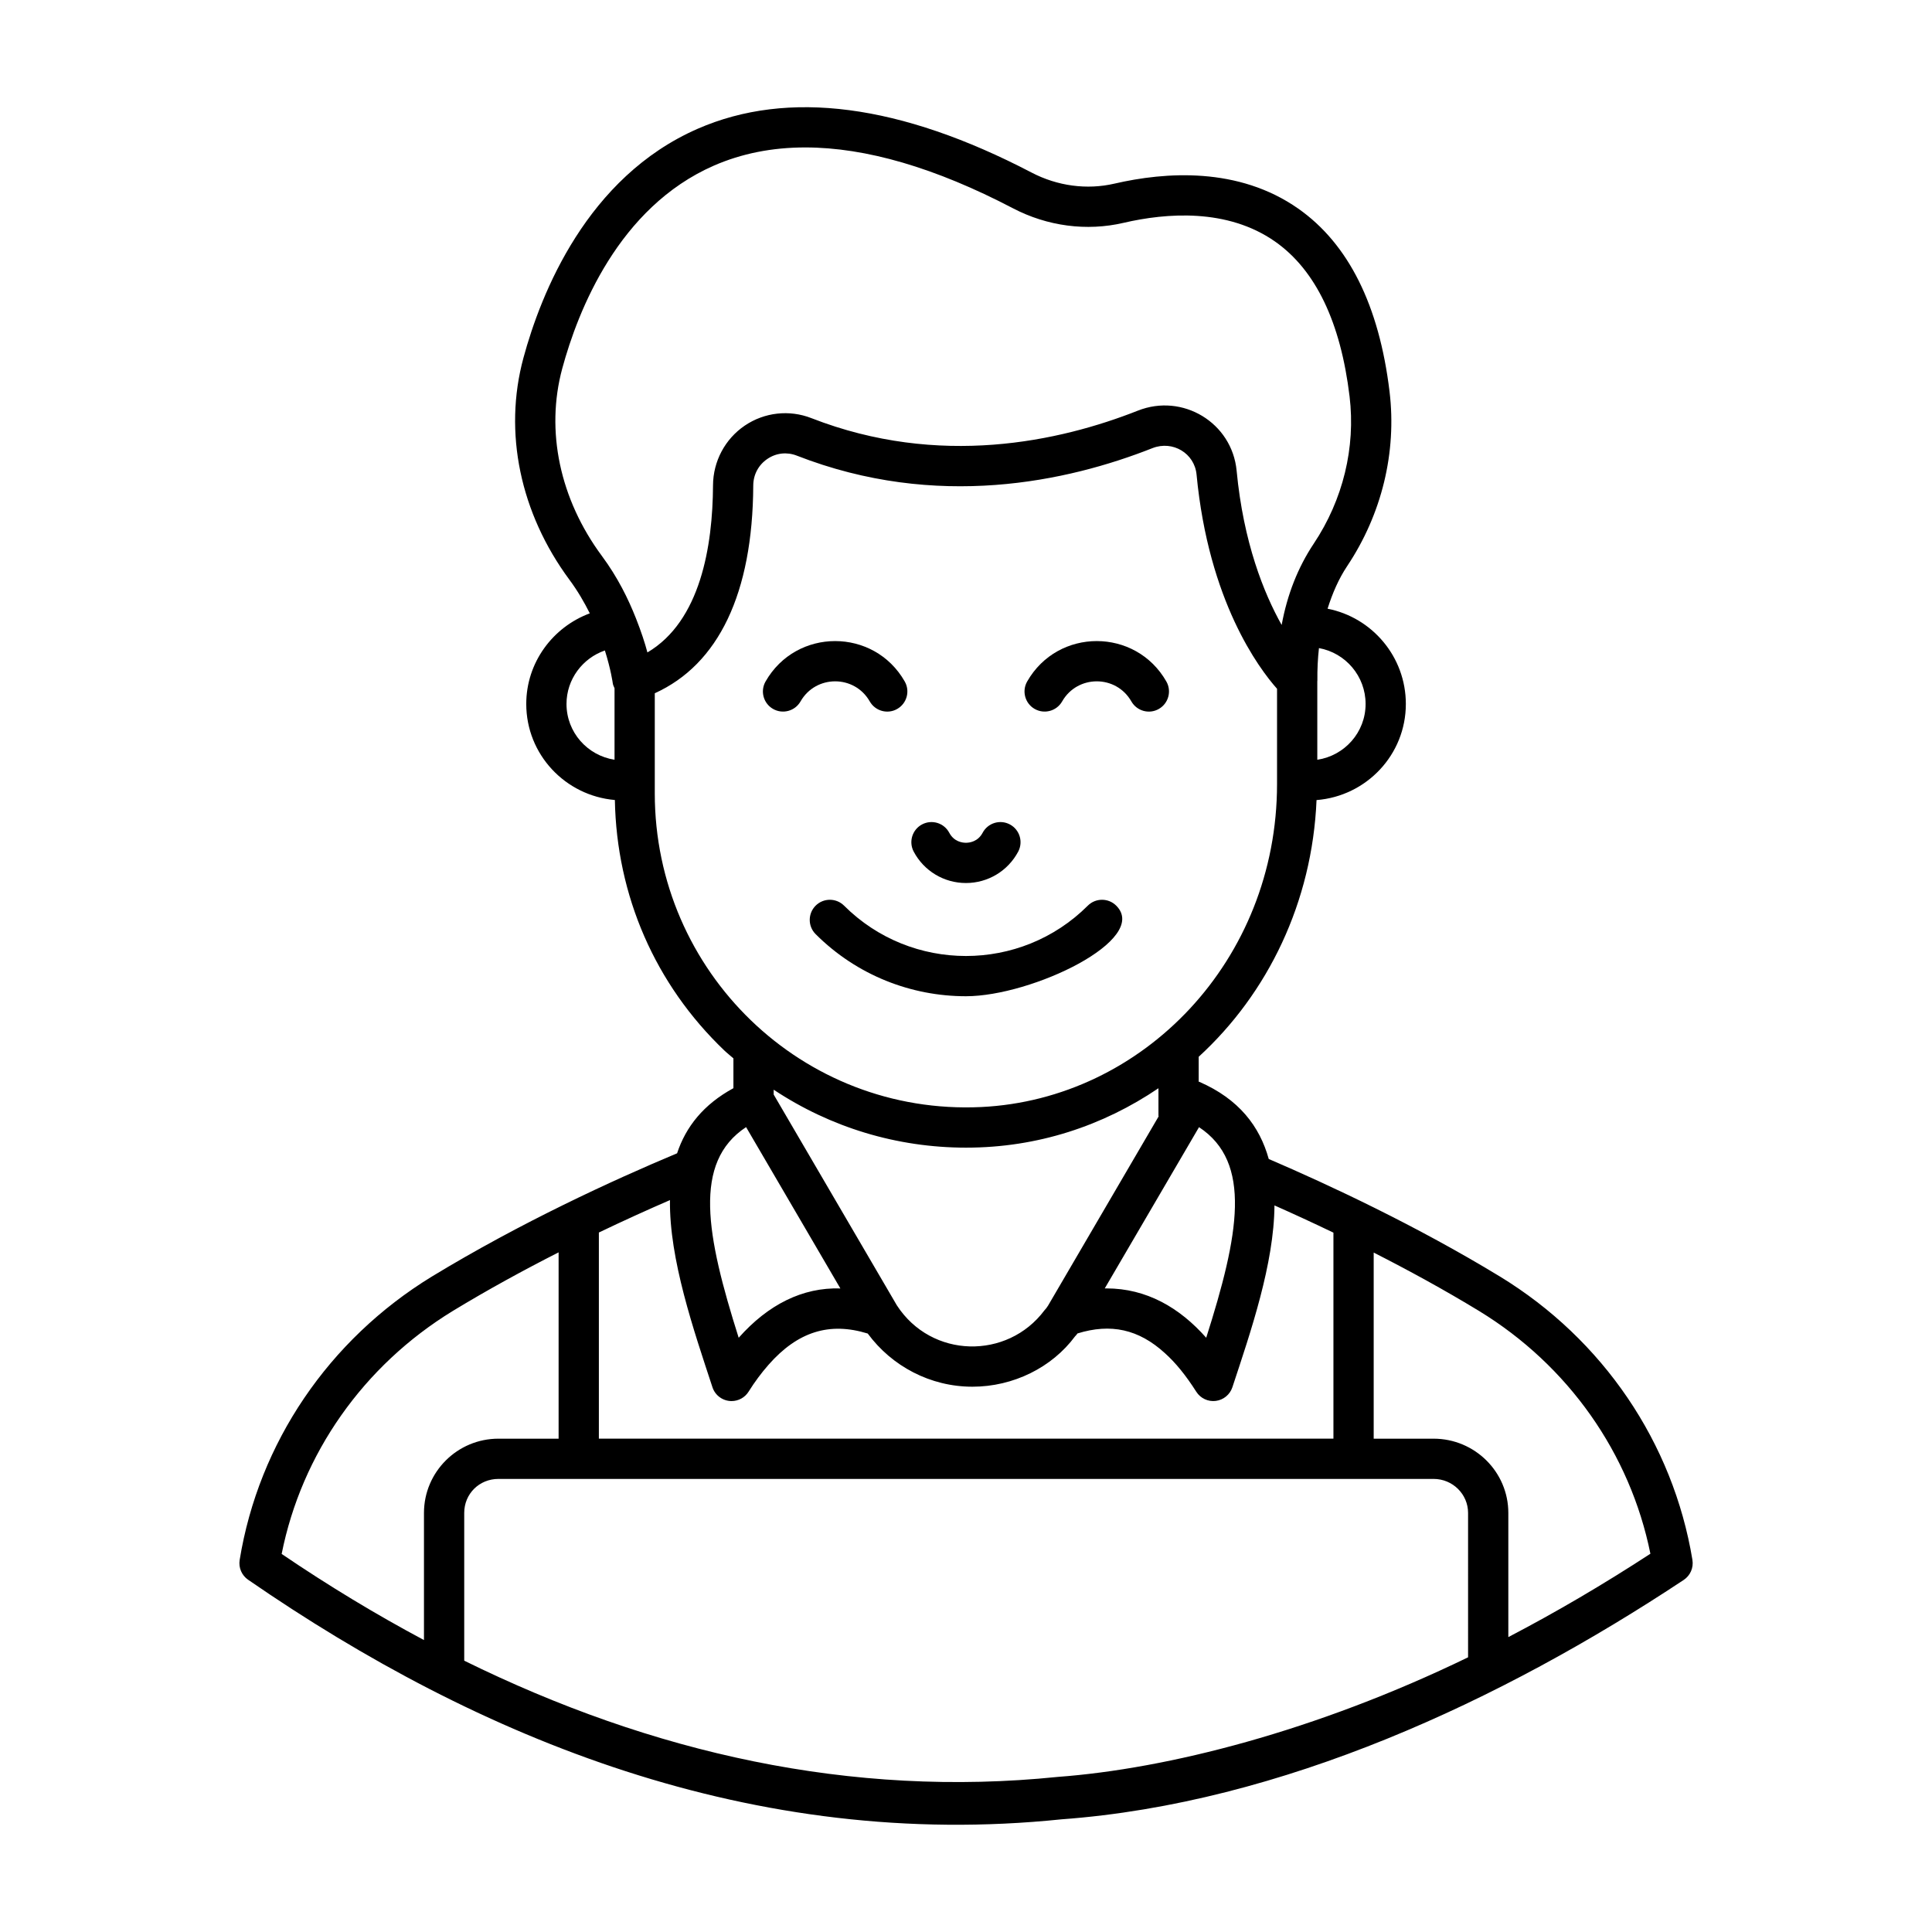 <?xml version="1.0" encoding="UTF-8"?>
<svg width="1200pt" height="1200pt" version="1.1" viewBox="0 0 1200 1200" xmlns="http://www.w3.org/2000/svg">
 <g>
  <path d="m1051.2 968.89c-12.02-72.82-55.574-136.95-119.5-175.98-51.789-31.516-105.75-56.754-143.66-73.043-5.633-20.277-18.508-37.207-43.094-47.906-0.137-0.059-0.277-0.043-0.414-0.094v-15.484c42.996-39.359 70.52-96.07 73.195-159.44 30.953-2.445 55.469-28.117 55.469-59.699 0-29.305-20.953-53.742-48.617-59.164 3.031-9.625 6.93-18.613 12.211-26.527 21.469-32.211 30.809-70.656 26.285-108.29-6.445-53.566-25.527-91.828-56.73-113.7-37.215-26.074-82.578-22.801-114.11-15.512-17.105 3.973-35.434 1.531-51.539-6.887-81.52-42.547-151.25-51.676-207.36-27.18-68.75 30.078-97.316 102.07-108.22 142.3-12.523 46.176-2.082 96.434 28.637 137.91 5.109 6.894 9.176 13.949 12.578 20.77-23.031 8.555-39.465 30.578-39.465 56.281 0 31.434 24.293 57.004 55.039 59.656 1.082 59.422 25.02 114.55 68 155.58 1.812 1.73 3.773 3.231 5.633 4.891v18.516c-18.57 10.098-29.555 23.977-34.988 40.445-40.023 16.777-97.027 42.961-152.38 76.594-64.012 39.176-107.5 103.32-119.31 175.99-0.773 4.769 1.262 9.555 5.242 12.289 143.5 99.027 313.8 168.61 505.2 148.81 136.62-9.988 273.29-73.672 386.46-148.68 4.109-2.715 6.231-7.598 5.426-12.449zm-302-137.99c-16.586-18.758-37.129-30.648-61.973-30.648h-1.043l58.547-100.15c33.152 21.848 24.82 66.852 4.469 130.8zm98.996-393.65c0 17.633-13.066 32.125-29.996 34.652v-48.781c0.004-0.121 0.051-0.234 0.051-0.355-0.082-7.016 0.254-13.754 0.973-20.223 16.441 2.961 28.973 17.355 28.973 34.707zm-498.96-208.41c9.742-35.922 34.922-100.03 94.125-125.95 17.254-7.535 36.207-11.312 56.805-11.312 37.672 0 80.82 12.613 128.95 37.762 21.395 11.184 45.816 14.422 68.766 9.066 26.547-6.168 64.438-9.148 94.102 11.637 25.137 17.629 40.707 50 46.266 96.223 3.809 31.707-4.094 64.176-22.266 91.422-9.789 14.68-16.453 31.574-19.922 50.488-11.02-19.645-23.715-51.043-27.969-95.801-2.84-29.832-33.512-48.352-61.367-37.305-48.656 19.207-123.33 35.613-202.73 4.656-13.738-5.387-29.23-3.629-41.414 4.637-12.266 8.332-19.629 22.184-19.711 37.059-0.195 37.777-7.789 84.375-40.746 103.82-1.539-5.887-3.996-13.254-7.094-21.113-0.035-0.066-0.047-0.141-0.082-0.207-4.746-12-11.324-25.406-21.105-38.609-26.137-35.277-35.102-77.727-24.605-116.48zm2.629 208.41c0-15.336 9.969-28.438 23.836-33.227 3.773 11.945 4.891 20.25 4.914 20.418 0.133 1.086 0.68 2.031 1.082 3.027v44.418c-16.852-2.594-29.832-17.059-29.832-34.637zm54.832 55.504v-62.16c39.566-17.934 60.82-62.02 61.164-129.04 0.031-6.738 3.231-12.762 8.758-16.504 5.445-3.711 12.109-4.461 18.277-2.051 86.953 33.953 168.18 16.195 221-4.688 12.547-4.863 26.043 3.25 27.305 16.438 7.488 78.773 38.777 120.43 49.992 133.06v59.113c0 109.54-83.137 195.82-183.75 200.68-111.17 5.297-202.75-84.047-202.75-194.86zm193.46 220.07c44.195 0 84.91-13.52 119.38-36.898v17.039c0 0.168 0.09 0.309 0.098 0.477l-68.617 117.43-1.141 1.676c-0.422 0.422-0.812 0.879-1.172 1.352-22.973 30.695-70.152 30.059-91.68-3.176l-76.484-130.89v-3.004c35.359 23.441 76.508 36 119.62 36zm-136.75-12.758 58.562 100.21c-23.469-0.75-44.871 10.012-63.16 30.633-20.246-63.949-28.59-108.97 4.598-130.84zm-20.898 161.57c1.695 5.16 6.527 8.594 11.875 8.594 4.273 0 8.285-2.18 10.586-5.859 3.824-6.086 7.887-11.574 12.41-16.715 18.164-20.613 37.855-26.691 61.586-19.371 15.023 20.355 38.906 33.027 65.027 33.027 25.391 0 49.398-11.945 63.719-31.25 0.449-0.441 0.855-0.91 1.219-1.414l0.305-0.414c20.715-6.41 38.035-2.613 54.266 12.199 6.672 5.973 13.062 13.836 19.531 24.008 2.641 4.144 7.402 6.293 12.086 5.695 4.785-0.586 8.805-3.891 10.328-8.465 11.516-34.824 25.883-76.754 26.148-112.96 11.285 4.996 23.605 10.664 36.621 16.914v127.96l-456.25-0.004v-128.04c15.789-7.559 30.684-14.301 44.16-20.137-0.484 36.746 14.723 80.699 26.387 116.23zm469.34 167.75c-94.805 45.977-186.8 69.23-254.75 74.273-128.59 13.18-252.34-14.848-368.76-72.18v-91.785c0-11.832 9.324-21.109 21.23-21.109h580.88c11.801 0 21.395 9.473 21.395 21.109zm-630.65-215.11c22.027-13.379 44.348-25.543 65.762-36.418v115.73h-37.395c-25.496 0-46.23 20.688-46.23 46.109v78.973c-29.582-15.77-59.086-33.59-88.395-53.484 12.387-62.254 50.789-116.96 106.26-150.91zm655.65 202.54v-77.117c0-25.422-20.809-46.109-46.395-46.109h-37.23v-115.6c21.316 10.848 43.594 22.969 65.469 36.289 55.363 33.789 93.801 88.41 106.4 150.77-29.406 19.18-58.855 36.438-88.242 51.773z"/>
  <path d="m480.16 440.33c5.934 3.398 13.613 1.379 17.059-4.656 9.48-16.609 33.484-16.684 43.008 0 3.434 6.004 11.102 8.105 17.059 4.656 5.988-3.418 8.082-11.066 4.656-17.059-19.09-33.434-67.324-33.465-86.434 0-3.43 6.008-1.336 13.641 4.652 17.059z"/>
  <path d="m642.65 440.33c5.934 3.398 13.613 1.379 17.059-4.656 9.48-16.609 33.484-16.684 43.008 0 3.434 6.004 11.094 8.105 17.059 4.656 5.988-3.418 8.082-11.066 4.656-17.059-19.09-33.434-67.324-33.465-86.434 0-3.43 6.008-1.336 13.641 4.652 17.059z"/>
  <path d="m675.64 562.53c-41.723 41.684-109.62 41.668-151.36 0-4.883-4.883-12.801-4.883-17.684 0-4.875 4.883-4.875 12.809 0.008 17.676 25.742 25.715 59.547 38.574 93.352 38.574 41.09 0 114.41-35.172 93.367-56.25-4.883-4.883-12.801-4.883-17.684 0z"/>
  <path d="m599.96 548.46h0.008c13.633 0 26.066-7.469 32.453-19.5 3.231-6.102 0.91-13.656-5.184-16.895-6.078-3.238-13.656-0.926-16.902 5.176-2.977 5.613-8.242 6.219-10.367 6.219h-0.008c-2.125 0-7.383-0.602-10.359-6.219-3.238-6.102-10.773-8.414-16.902-5.176-6.094 3.223-8.414 10.789-5.184 16.895 6.379 12.031 18.812 19.5 32.445 19.5z"/>
 </g>
</svg>
